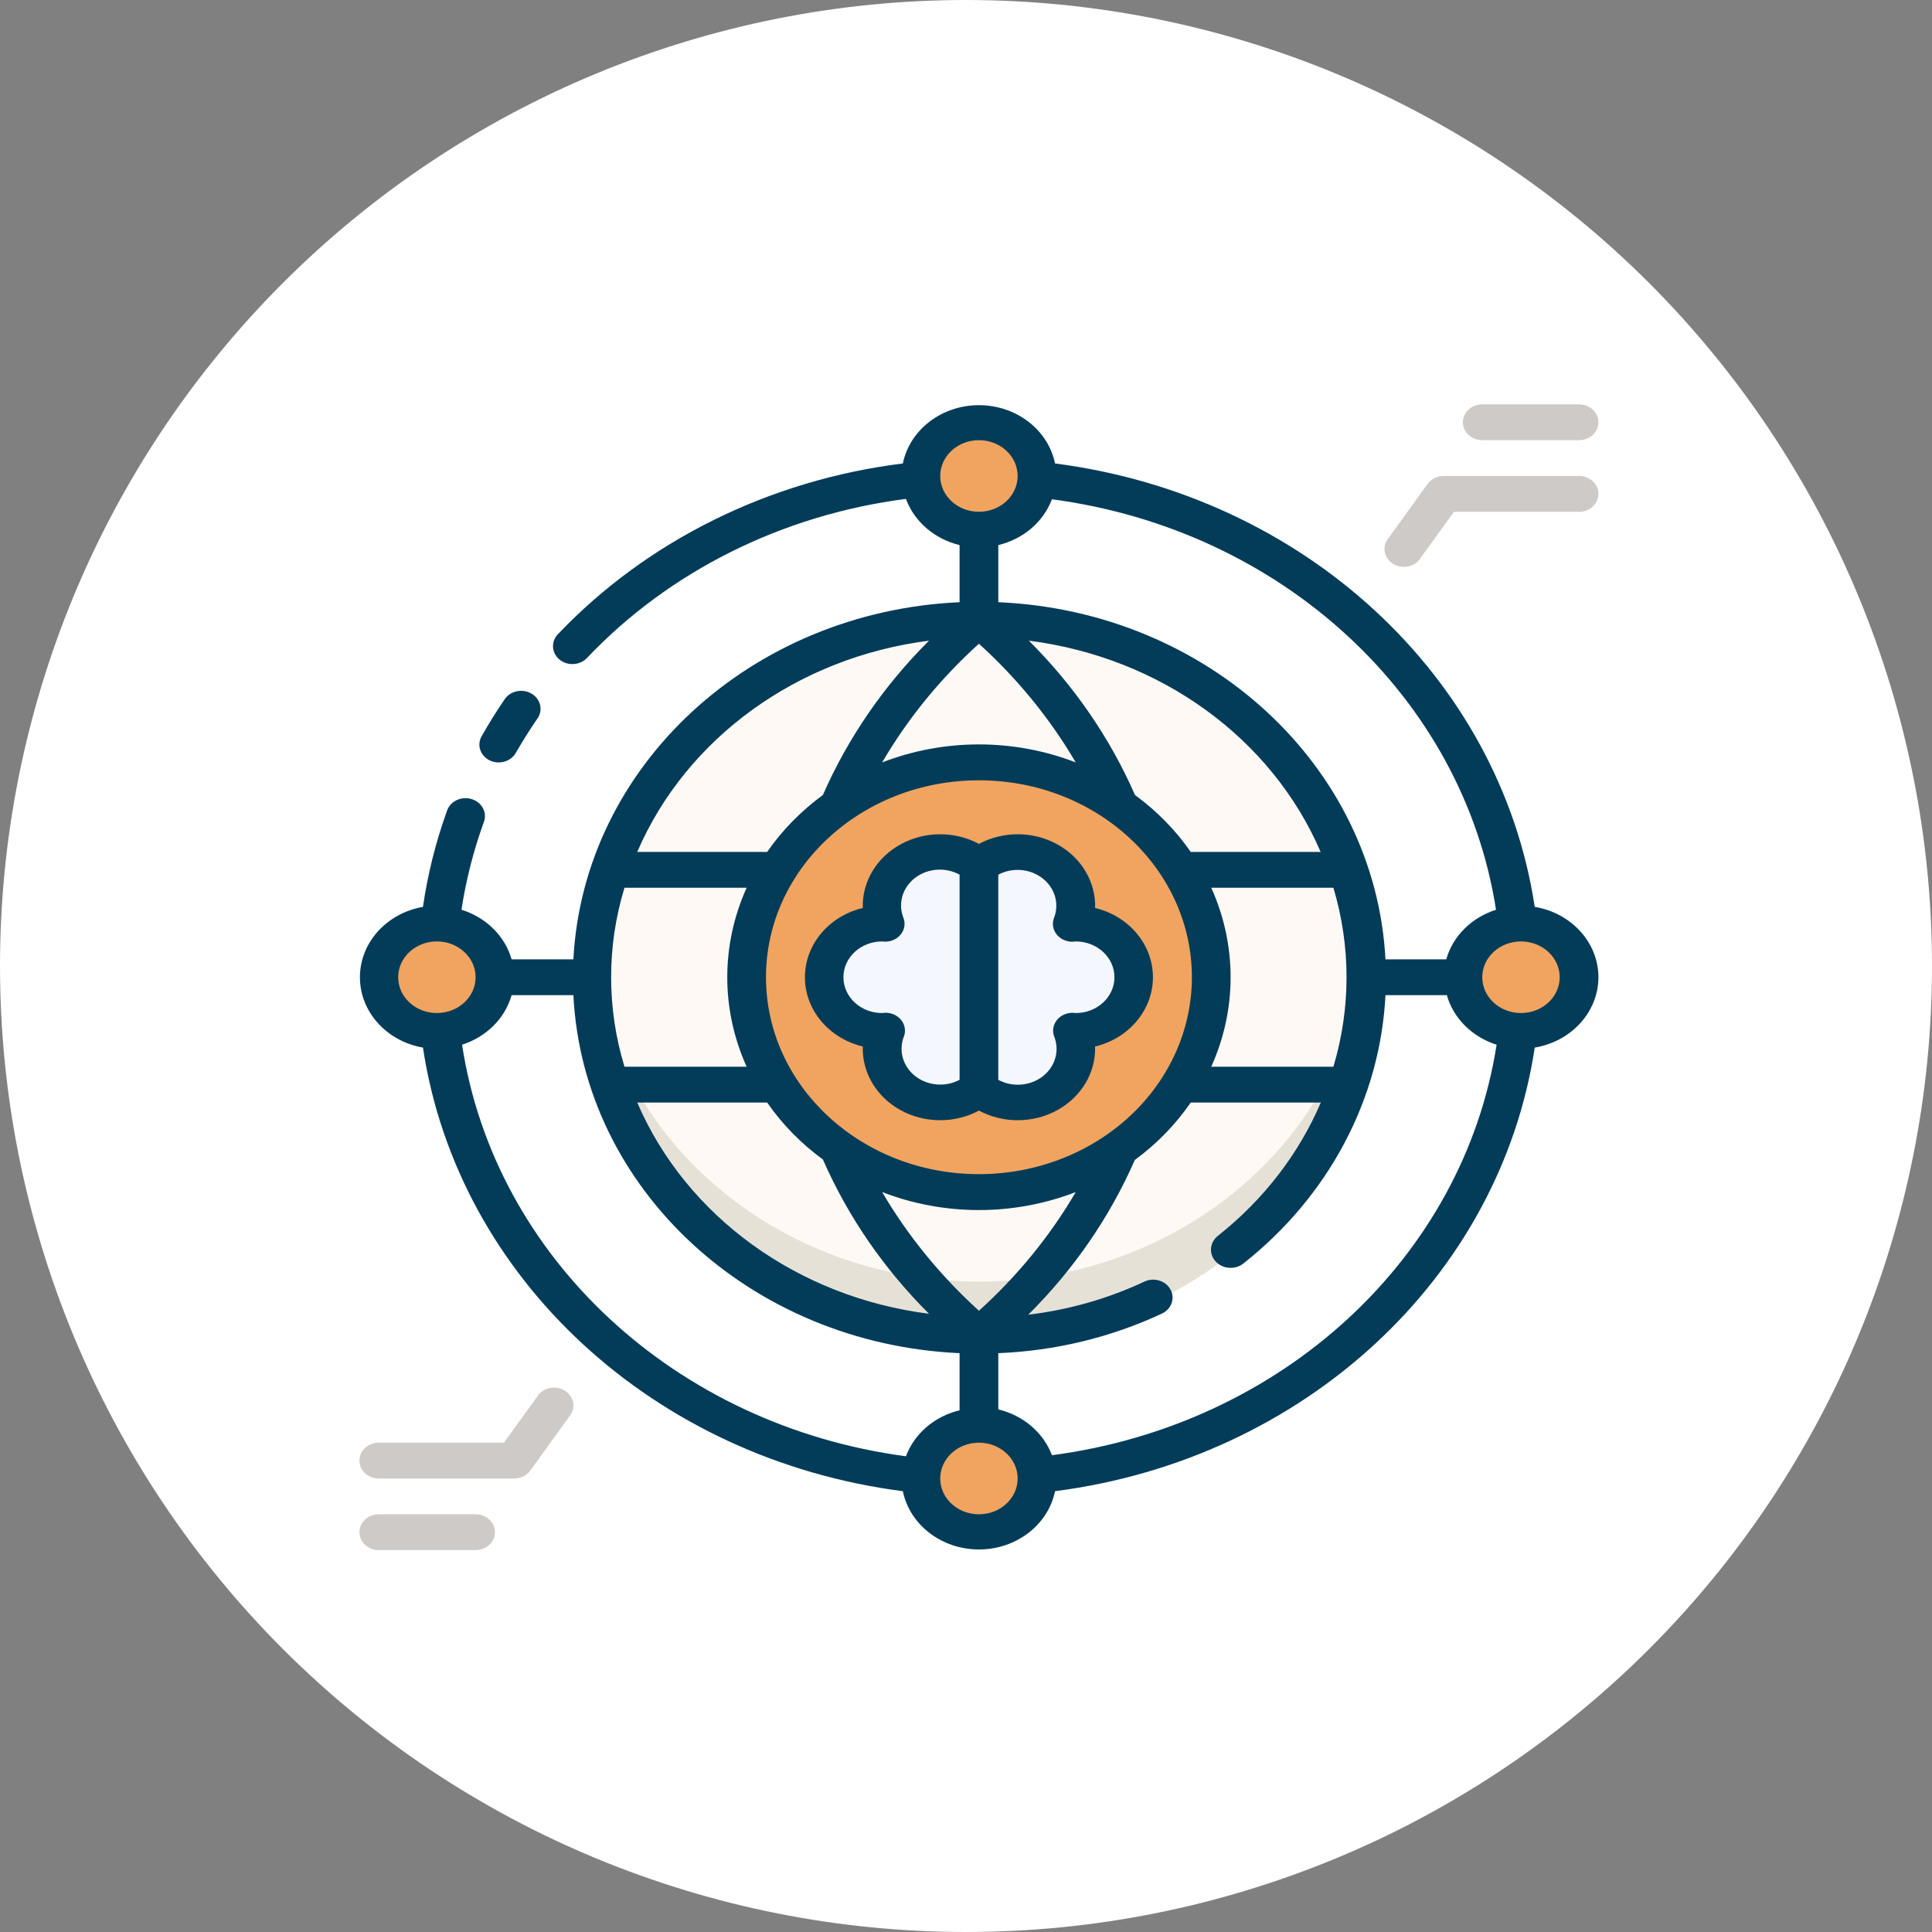 <?xml version="1.0" encoding="UTF-8"?> <svg xmlns="http://www.w3.org/2000/svg" xmlns:xlink="http://www.w3.org/1999/xlink" width="86" height="86"><rect width="100%" height="100%" fill="#808080" stroke="none"/><path fill="white" d="M86 43Q86 44.056 85.948 45.11Q85.896 46.164 85.793 47.215Q85.689 48.265 85.535 49.309Q85.38 50.354 85.174 51.389Q84.968 52.424 84.711 53.448Q84.455 54.472 84.148 55.482Q83.842 56.492 83.486 57.486Q83.131 58.48 82.727 59.455Q82.323 60.431 81.872 61.385Q81.42 62.339 80.923 63.27Q80.425 64.201 79.882 65.106Q79.34 66.012 78.753 66.89Q78.167 67.767 77.538 68.615Q76.909 69.463 76.239 70.279Q75.57 71.095 74.861 71.877Q74.152 72.659 73.406 73.406Q72.659 74.152 71.877 74.861Q71.095 75.57 70.279 76.239Q69.463 76.909 68.615 77.538Q67.767 78.167 66.89 78.753Q66.012 79.34 65.106 79.882Q64.201 80.425 63.27 80.923Q62.339 81.42 61.385 81.872Q60.431 82.323 59.455 82.727Q58.48 83.131 57.486 83.486Q56.492 83.842 55.482 84.148Q54.472 84.455 53.448 84.711Q52.424 84.968 51.389 85.174Q50.354 85.38 49.309 85.535Q48.265 85.689 47.215 85.793Q46.164 85.896 45.11 85.948Q44.056 86 43 86Q41.944 86 40.89 85.948Q39.836 85.896 38.785 85.793Q37.735 85.689 36.691 85.535Q35.646 85.38 34.611 85.174Q33.576 84.968 32.552 84.711Q31.528 84.455 30.518 84.148Q29.508 83.842 28.514 83.486Q27.52 83.131 26.545 82.727Q25.569 82.323 24.615 81.872Q23.661 81.42 22.73 80.923Q21.799 80.425 20.894 79.882Q19.988 79.34 19.11 78.753Q18.233 78.167 17.385 77.538Q16.537 76.909 15.721 76.239Q14.905 75.57 14.123 74.861Q13.341 74.152 12.594 73.406Q11.848 72.659 11.139 71.877Q10.43 71.095 9.761 70.279Q9.091 69.463 8.462 68.615Q7.833 67.767 7.247 66.89Q6.66 66.012 6.118 65.106Q5.575 64.201 5.077 63.27Q4.58 62.339 4.128 61.385Q3.677 60.431 3.273 59.455Q2.869 58.48 2.514 57.486Q2.158 56.492 1.852 55.482Q1.545 54.472 1.289 53.448Q1.032 52.424 0.826 51.389Q0.62 50.354 0.465 49.309Q0.311 48.265 0.207 47.215Q0.104 46.164 0.052 45.11Q0 44.056 0 43Q0 41.944 0.052 40.89Q0.104 39.836 0.207 38.785Q0.311 37.735 0.465 36.691Q0.62 35.646 0.826 34.611Q1.032 33.576 1.289 32.552Q1.545 31.528 1.852 30.518Q2.158 29.508 2.514 28.514Q2.869 27.52 3.273 26.545Q3.677 25.569 4.128 24.615Q4.58 23.661 5.077 22.73Q5.575 21.799 6.118 20.894Q6.66 19.988 7.247 19.11Q7.833 18.233 8.462 17.385Q9.091 16.537 9.761 15.721Q10.43 14.905 11.139 14.123Q11.848 13.341 12.594 12.594Q13.341 11.848 14.123 11.139Q14.905 10.43 15.721 9.761Q16.537 9.091 17.385 8.462Q18.233 7.833 19.11 7.247Q19.988 6.66 20.894 6.118Q21.799 5.575 22.73 5.077Q23.661 4.58 24.615 4.128Q25.569 3.677 26.545 3.273Q27.52 2.869 28.514 2.514Q29.508 2.158 30.518 1.852Q31.528 1.545 32.552 1.289Q33.576 1.032 34.611 0.826Q35.646 0.62 36.691 0.465Q37.735 0.311 38.785 0.207Q39.836 0.104 40.89 0.052Q41.944 0 43 0Q44.056 0 45.11 0.052Q46.164 0.104 47.215 0.207Q48.265 0.311 49.309 0.465Q50.354 0.62 51.389 0.826Q52.424 1.032 53.448 1.289Q54.472 1.545 55.482 1.852Q56.492 2.158 57.486 2.514Q58.48 2.869 59.455 3.273Q60.431 3.677 61.385 4.128Q62.339 4.58 63.27 5.077Q64.201 5.575 65.106 6.118Q66.012 6.66 66.89 7.247Q67.767 7.833 68.615 8.462Q69.463 9.091 70.279 9.761Q71.095 10.43 71.877 11.139Q72.659 11.848 73.406 12.594Q74.152 13.341 74.861 14.123Q75.57 14.905 76.239 15.721Q76.909 16.537 77.538 17.385Q78.167 18.233 78.753 19.11Q79.34 19.988 79.882 20.894Q80.425 21.799 80.923 22.73Q81.42 23.661 81.872 24.615Q82.323 25.569 82.727 26.545Q83.131 27.52 83.486 28.514Q83.842 29.508 84.148 30.518Q84.455 31.528 84.711 32.552Q84.968 33.576 85.174 34.611Q85.38 35.646 85.535 36.691Q85.689 37.735 85.793 38.785Q85.896 39.836 85.948 40.89Q86 41.944 86 43Z"></path><path fill="#FFF9F5" transform="translate(26.341 27.562)" d="M34.469 15.938Q34.469 16.329 34.449 16.72Q34.428 17.11 34.386 17.5Q34.345 17.889 34.283 18.276Q34.221 18.663 34.138 19.047Q34.056 19.43 33.953 19.81Q33.85 20.19 33.727 20.564Q33.605 20.938 33.462 21.307Q33.319 21.675 33.158 22.037Q32.996 22.398 32.815 22.752Q32.634 23.105 32.434 23.45Q32.235 23.795 32.017 24.131Q31.8 24.467 31.565 24.792Q31.33 25.117 31.078 25.431Q30.826 25.746 30.557 26.048Q30.289 26.351 30.005 26.64Q29.721 26.93 29.422 27.207Q29.122 27.484 28.809 27.746Q28.495 28.009 28.168 28.257Q27.841 28.506 27.501 28.739Q27.162 28.972 26.81 29.189Q26.458 29.406 26.095 29.608Q25.732 29.809 25.359 29.993Q24.986 30.178 24.604 30.345Q24.221 30.512 23.83 30.662Q23.439 30.812 23.041 30.943Q22.643 31.075 22.238 31.189Q21.833 31.302 21.422 31.397Q21.012 31.492 20.597 31.569Q20.182 31.645 19.764 31.703Q19.345 31.76 18.924 31.798Q18.503 31.837 18.08 31.856Q17.658 31.875 17.235 31.875Q16.812 31.875 16.389 31.856Q15.966 31.837 15.545 31.798Q15.124 31.76 14.706 31.702Q14.287 31.645 13.872 31.569Q13.457 31.492 13.047 31.397Q12.637 31.302 12.232 31.189Q11.827 31.075 11.429 30.943Q11.03 30.812 10.639 30.662Q10.248 30.512 9.866 30.345Q9.483 30.178 9.11 29.993Q8.737 29.809 8.374 29.608Q8.011 29.406 7.66 29.189Q7.308 28.972 6.968 28.739Q6.628 28.506 6.301 28.257Q5.974 28.009 5.661 27.746Q5.347 27.484 5.048 27.207Q4.749 26.93 4.465 26.64Q4.181 26.351 3.912 26.048Q3.644 25.746 3.392 25.431Q3.14 25.117 2.905 24.792Q2.67 24.467 2.452 24.131Q2.234 23.795 2.035 23.45Q1.836 23.105 1.655 22.752Q1.474 22.398 1.312 22.037Q1.15 21.675 1.007 21.307Q0.865 20.938 0.742 20.564Q0.619 20.19 0.517 19.81Q0.414 19.43 0.331 19.047Q0.249 18.663 0.187 18.276Q0.124 17.889 0.083 17.5Q0.042 17.11 0.021 16.72Q0 16.329 0 15.938Q0 15.546 0.021 15.155Q0.042 14.765 0.083 14.375Q0.124 13.986 0.187 13.599Q0.249 13.212 0.331 12.828Q0.414 12.445 0.517 12.065Q0.619 11.685 0.742 11.311Q0.865 10.937 1.007 10.568Q1.15 10.2 1.312 9.838Q1.474 9.477 1.655 9.123Q1.836 8.77 2.035 8.425Q2.234 8.08 2.452 7.744Q2.67 7.408 2.905 7.083Q3.14 6.758 3.392 6.444Q3.644 6.129 3.912 5.827Q4.181 5.524 4.465 5.235Q4.749 4.945 5.048 4.668Q5.347 4.391 5.661 4.129Q5.974 3.866 6.301 3.618Q6.628 3.369 6.968 3.136Q7.308 2.903 7.66 2.686Q8.011 2.469 8.374 2.267Q8.737 2.066 9.11 1.882Q9.483 1.697 9.866 1.53Q10.248 1.363 10.639 1.213Q11.03 1.063 11.429 0.932Q11.827 0.8 12.232 0.686Q12.637 0.573 13.047 0.478Q13.457 0.383 13.872 0.306Q14.287 0.23 14.706 0.172Q15.124 0.115 15.545 0.077Q15.966 0.038 16.389 0.019Q16.812 0 17.235 0Q17.658 0 18.08 0.019Q18.503 0.038 18.924 0.077Q19.345 0.115 19.764 0.172Q20.182 0.23 20.597 0.306Q21.012 0.383 21.422 0.478Q21.833 0.573 22.238 0.686Q22.643 0.8 23.041 0.932Q23.439 1.063 23.83 1.213Q24.221 1.363 24.604 1.53Q24.986 1.697 25.359 1.882Q25.732 2.066 26.095 2.267Q26.458 2.469 26.81 2.686Q27.162 2.903 27.501 3.136Q27.841 3.369 28.168 3.618Q28.495 3.866 28.809 4.129Q29.122 4.391 29.422 4.668Q29.721 4.945 30.005 5.235Q30.289 5.524 30.557 5.827Q30.826 6.129 31.078 6.444Q31.33 6.758 31.565 7.083Q31.8 7.408 32.017 7.744Q32.235 8.08 32.434 8.425Q32.634 8.77 32.815 9.123Q32.996 9.477 33.158 9.838Q33.319 10.2 33.462 10.568Q33.605 10.937 33.727 11.311Q33.85 11.685 33.953 12.065Q34.056 12.445 34.138 12.828Q34.221 13.212 34.283 13.599Q34.345 13.986 34.386 14.375Q34.428 14.765 34.449 15.155Q34.469 15.546 34.469 15.938Z"></path><path fill="#E6E1D6" transform="translate(26.341 42.305)" d="M17.235 14.742C8.226 14.732 0.745 8.308 0.069 0C-0.514 6.011 2.624 11.811 8.176 14.983C13.728 18.155 20.742 18.155 26.294 14.983C31.846 11.811 34.984 6.011 34.401 0C33.725 8.308 26.244 14.732 17.235 14.742Z"></path><path fill="#F0A45F" transform="translate(33.235 33.938)" d="M20.682 9.562Q20.682 9.797 20.669 10.032Q20.657 10.266 20.632 10.5Q20.607 10.733 20.57 10.966Q20.533 11.198 20.483 11.428Q20.433 11.658 20.372 11.886Q20.31 12.114 20.236 12.338Q20.163 12.563 20.077 12.784Q19.992 13.005 19.895 13.222Q19.797 13.439 19.689 13.651Q19.58 13.863 19.461 14.07Q19.341 14.277 19.21 14.479Q19.08 14.68 18.939 14.875Q18.798 15.07 18.647 15.259Q18.495 15.447 18.334 15.629Q18.173 15.81 18.003 15.984Q17.832 16.158 17.653 16.324Q17.473 16.49 17.285 16.648Q17.097 16.805 16.901 16.954Q16.705 17.103 16.501 17.243Q16.297 17.383 16.086 17.513Q15.875 17.644 15.657 17.765Q15.439 17.885 15.215 17.996Q14.992 18.107 14.762 18.207Q14.533 18.307 14.298 18.397Q14.064 18.487 13.825 18.566Q13.586 18.645 13.343 18.713Q13.1 18.781 12.853 18.838Q12.607 18.895 12.358 18.941Q12.109 18.987 11.858 19.022Q11.607 19.056 11.354 19.079Q11.102 19.102 10.848 19.113Q10.595 19.125 10.341 19.125Q10.087 19.125 9.833 19.113Q9.58 19.102 9.327 19.079Q9.075 19.056 8.824 19.021Q8.572 18.987 8.323 18.941Q8.074 18.895 7.828 18.838Q7.582 18.781 7.339 18.713Q7.096 18.645 6.857 18.566Q6.618 18.487 6.384 18.397Q6.149 18.307 5.92 18.207Q5.69 18.107 5.466 17.996Q5.242 17.885 5.025 17.765Q4.807 17.644 4.596 17.513Q4.385 17.383 4.181 17.243Q3.977 17.103 3.781 16.954Q3.584 16.805 3.396 16.648Q3.208 16.49 3.029 16.324Q2.849 16.158 2.679 15.984Q2.508 15.81 2.347 15.629Q2.186 15.447 2.035 15.259Q1.884 15.07 1.743 14.875Q1.602 14.68 1.471 14.479Q1.341 14.277 1.221 14.07Q1.101 13.863 0.993 13.651Q0.884 13.439 0.787 13.222Q0.69 13.005 0.604 12.784Q0.519 12.563 0.445 12.338Q0.372 12.114 0.31 11.886Q0.248 11.658 0.199 11.428Q0.149 11.198 0.112 10.966Q0.075 10.733 0.05 10.5Q0.025 10.266 0.012 10.032Q0 9.797 0 9.562Q0 9.328 0.012 9.093Q0.025 8.859 0.05 8.625Q0.075 8.392 0.112 8.159Q0.149 7.927 0.199 7.697Q0.248 7.467 0.31 7.239Q0.372 7.011 0.445 6.787Q0.519 6.562 0.604 6.341Q0.69 6.12 0.787 5.903Q0.884 5.686 0.993 5.474Q1.101 5.262 1.221 5.055Q1.341 4.848 1.471 4.646Q1.602 4.445 1.743 4.25Q1.884 4.055 2.035 3.866Q2.186 3.678 2.347 3.496Q2.508 3.315 2.679 3.141Q2.849 2.967 3.029 2.801Q3.208 2.635 3.396 2.477Q3.584 2.32 3.781 2.171Q3.977 2.022 4.181 1.882Q4.385 1.742 4.596 1.612Q4.807 1.481 5.025 1.36Q5.242 1.24 5.466 1.129Q5.69 1.018 5.92 0.918Q6.149 0.818 6.384 0.728Q6.618 0.638 6.857 0.559Q7.096 0.48 7.339 0.412Q7.582 0.344 7.828 0.287Q8.074 0.23 8.323 0.184Q8.572 0.138 8.824 0.103Q9.075 0.069 9.327 0.046Q9.58 0.023 9.833 0.012Q10.087 0 10.341 0Q10.595 0 10.848 0.012Q11.102 0.023 11.354 0.046Q11.607 0.069 11.858 0.103Q12.109 0.138 12.358 0.184Q12.607 0.23 12.853 0.287Q13.1 0.344 13.343 0.412Q13.586 0.48 13.825 0.559Q14.064 0.638 14.298 0.728Q14.533 0.818 14.762 0.918Q14.992 1.018 15.215 1.129Q15.439 1.24 15.657 1.36Q15.875 1.481 16.086 1.612Q16.297 1.742 16.501 1.882Q16.705 2.022 16.901 2.171Q17.097 2.32 17.285 2.477Q17.473 2.635 17.653 2.801Q17.832 2.967 18.003 3.141Q18.173 3.315 18.334 3.496Q18.495 3.678 18.647 3.866Q18.798 4.055 18.939 4.25Q19.08 4.445 19.21 4.646Q19.341 4.848 19.461 5.055Q19.58 5.262 19.689 5.474Q19.797 5.686 19.895 5.903Q19.992 6.12 20.077 6.341Q20.163 6.562 20.236 6.787Q20.31 7.011 20.372 7.239Q20.433 7.467 20.483 7.697Q20.533 7.927 20.57 8.159Q20.607 8.392 20.632 8.625Q20.657 8.859 20.669 9.093Q20.682 9.328 20.682 9.562Z"></path><path fill="#F0A45F" transform="translate(40.99 18.797)" d="M5.17 2.391Q5.17 2.508 5.158 2.625Q5.146 2.742 5.121 2.857Q5.096 2.972 5.059 3.085Q5.022 3.197 4.974 3.305Q4.925 3.414 4.865 3.518Q4.805 3.621 4.735 3.719Q4.664 3.816 4.584 3.907Q4.503 3.998 4.413 4.081Q4.323 4.164 4.225 4.239Q4.127 4.313 4.021 4.378Q3.916 4.444 3.804 4.499Q3.692 4.554 3.575 4.599Q3.457 4.644 3.336 4.678Q3.214 4.712 3.09 4.735Q2.965 4.758 2.839 4.77Q2.712 4.781 2.585 4.781Q2.458 4.781 2.332 4.77Q2.205 4.758 2.081 4.735Q1.956 4.712 1.835 4.678Q1.713 4.644 1.596 4.599Q1.479 4.554 1.367 4.499Q1.255 4.444 1.149 4.378Q1.043 4.313 0.945 4.239Q0.847 4.164 0.757 4.081Q0.667 3.998 0.587 3.907Q0.506 3.816 0.436 3.719Q0.365 3.621 0.305 3.518Q0.245 3.414 0.197 3.305Q0.148 3.197 0.111 3.085Q0.074 2.972 0.05 2.857Q0.025 2.742 0.012 2.625Q0 2.508 0 2.391Q0 2.273 0.012 2.156Q0.025 2.039 0.05 1.924Q0.074 1.809 0.111 1.697Q0.148 1.584 0.197 1.476Q0.245 1.367 0.305 1.264Q0.365 1.16 0.436 1.062Q0.506 0.965 0.587 0.874Q0.667 0.783 0.757 0.7Q0.847 0.617 0.945 0.543Q1.043 0.468 1.149 0.403Q1.255 0.338 1.367 0.282Q1.479 0.227 1.596 0.182Q1.713 0.137 1.835 0.103Q1.956 0.069 2.081 0.046Q2.205 0.023 2.332 0.012Q2.458 0 2.585 0Q2.712 0 2.839 0.012Q2.965 0.023 3.09 0.046Q3.214 0.069 3.336 0.103Q3.457 0.137 3.575 0.182Q3.692 0.227 3.804 0.282Q3.916 0.338 4.021 0.403Q4.127 0.468 4.225 0.543Q4.323 0.617 4.413 0.7Q4.503 0.783 4.584 0.874Q4.664 0.965 4.735 1.062Q4.805 1.16 4.865 1.264Q4.925 1.367 4.974 1.476Q5.022 1.584 5.059 1.697Q5.096 1.809 5.121 1.924Q5.146 2.039 5.158 2.156Q5.17 2.273 5.17 2.391Z"></path><path fill="#F0A45F" transform="translate(16.862 41.109)" d="M5.17 2.391Q5.17 2.508 5.158 2.625Q5.146 2.742 5.121 2.857Q5.096 2.972 5.059 3.085Q5.022 3.197 4.974 3.305Q4.925 3.414 4.865 3.518Q4.805 3.621 4.735 3.719Q4.664 3.816 4.584 3.907Q4.503 3.998 4.413 4.081Q4.323 4.164 4.225 4.239Q4.127 4.313 4.021 4.378Q3.916 4.444 3.804 4.499Q3.692 4.554 3.575 4.599Q3.457 4.644 3.336 4.678Q3.214 4.712 3.09 4.735Q2.965 4.758 2.839 4.77Q2.712 4.781 2.585 4.781Q2.458 4.781 2.332 4.77Q2.205 4.758 2.081 4.735Q1.956 4.712 1.835 4.678Q1.713 4.644 1.596 4.599Q1.479 4.554 1.367 4.499Q1.255 4.444 1.149 4.378Q1.043 4.313 0.945 4.239Q0.847 4.164 0.757 4.081Q0.667 3.998 0.587 3.907Q0.506 3.816 0.436 3.719Q0.365 3.621 0.305 3.518Q0.245 3.414 0.197 3.305Q0.148 3.197 0.111 3.085Q0.074 2.972 0.05 2.857Q0.025 2.742 0.012 2.625Q0 2.508 0 2.391Q0 2.273 0.012 2.156Q0.025 2.039 0.05 1.924Q0.074 1.809 0.111 1.697Q0.148 1.584 0.197 1.476Q0.245 1.367 0.305 1.264Q0.365 1.16 0.436 1.062Q0.506 0.965 0.587 0.874Q0.667 0.783 0.757 0.7Q0.847 0.617 0.945 0.543Q1.043 0.468 1.149 0.403Q1.255 0.338 1.367 0.282Q1.479 0.227 1.596 0.182Q1.713 0.137 1.835 0.103Q1.956 0.069 2.081 0.046Q2.205 0.023 2.332 0.012Q2.458 0 2.585 0Q2.712 0 2.839 0.012Q2.965 0.023 3.09 0.046Q3.214 0.069 3.336 0.103Q3.457 0.137 3.575 0.182Q3.692 0.227 3.804 0.282Q3.916 0.338 4.021 0.403Q4.127 0.468 4.225 0.543Q4.323 0.617 4.413 0.7Q4.503 0.783 4.584 0.874Q4.664 0.965 4.735 1.062Q4.805 1.16 4.865 1.264Q4.925 1.367 4.974 1.476Q5.022 1.584 5.059 1.697Q5.096 1.809 5.121 1.924Q5.146 2.039 5.158 2.156Q5.17 2.273 5.17 2.391Z"></path><path fill="#F0A45F" transform="translate(40.99 63.422)" d="M5.17 2.391Q5.17 2.508 5.158 2.625Q5.146 2.742 5.121 2.857Q5.096 2.972 5.059 3.085Q5.022 3.197 4.974 3.305Q4.925 3.414 4.865 3.518Q4.805 3.621 4.735 3.719Q4.664 3.816 4.584 3.907Q4.503 3.998 4.413 4.081Q4.323 4.164 4.225 4.239Q4.127 4.313 4.021 4.378Q3.916 4.444 3.804 4.499Q3.692 4.554 3.575 4.599Q3.457 4.644 3.336 4.678Q3.214 4.712 3.09 4.735Q2.965 4.758 2.839 4.77Q2.712 4.781 2.585 4.781Q2.458 4.781 2.332 4.77Q2.205 4.758 2.081 4.735Q1.956 4.712 1.835 4.678Q1.713 4.644 1.596 4.599Q1.479 4.554 1.367 4.499Q1.255 4.444 1.149 4.378Q1.043 4.313 0.945 4.239Q0.847 4.164 0.757 4.081Q0.667 3.998 0.587 3.907Q0.506 3.816 0.436 3.719Q0.365 3.621 0.305 3.518Q0.245 3.414 0.197 3.305Q0.148 3.197 0.111 3.085Q0.074 2.972 0.05 2.857Q0.025 2.742 0.012 2.625Q0 2.508 0 2.391Q0 2.273 0.012 2.156Q0.025 2.039 0.05 1.924Q0.074 1.809 0.111 1.697Q0.148 1.584 0.197 1.476Q0.245 1.367 0.305 1.264Q0.365 1.16 0.436 1.062Q0.506 0.965 0.587 0.874Q0.667 0.783 0.757 0.7Q0.847 0.617 0.945 0.543Q1.043 0.468 1.149 0.403Q1.255 0.338 1.367 0.282Q1.479 0.227 1.596 0.182Q1.713 0.137 1.835 0.103Q1.956 0.069 2.081 0.046Q2.205 0.023 2.332 0.012Q2.458 0 2.585 0Q2.712 0 2.839 0.012Q2.965 0.023 3.09 0.046Q3.214 0.069 3.336 0.103Q3.457 0.137 3.575 0.182Q3.692 0.227 3.804 0.282Q3.916 0.338 4.021 0.403Q4.127 0.468 4.225 0.543Q4.323 0.617 4.413 0.7Q4.503 0.783 4.584 0.874Q4.664 0.965 4.735 1.062Q4.805 1.16 4.865 1.264Q4.925 1.367 4.974 1.476Q5.022 1.584 5.059 1.697Q5.096 1.809 5.121 1.924Q5.146 2.039 5.158 2.156Q5.17 2.273 5.17 2.391Z"></path><path fill="#F0A45F" transform="translate(65.119 41.109)" d="M5.17 2.391Q5.17 2.508 5.158 2.625Q5.146 2.742 5.121 2.857Q5.096 2.972 5.059 3.085Q5.022 3.197 4.974 3.305Q4.925 3.414 4.865 3.518Q4.805 3.621 4.735 3.719Q4.664 3.816 4.584 3.907Q4.503 3.998 4.413 4.081Q4.323 4.164 4.225 4.239Q4.127 4.313 4.021 4.378Q3.916 4.444 3.804 4.499Q3.692 4.554 3.575 4.599Q3.457 4.644 3.336 4.678Q3.214 4.712 3.09 4.735Q2.965 4.758 2.839 4.77Q2.712 4.781 2.585 4.781Q2.458 4.781 2.332 4.77Q2.205 4.758 2.081 4.735Q1.956 4.712 1.835 4.678Q1.713 4.644 1.596 4.599Q1.479 4.554 1.367 4.499Q1.255 4.444 1.149 4.378Q1.043 4.313 0.945 4.239Q0.847 4.164 0.757 4.081Q0.667 3.998 0.587 3.907Q0.506 3.816 0.436 3.719Q0.365 3.621 0.305 3.518Q0.245 3.414 0.197 3.305Q0.148 3.197 0.111 3.085Q0.074 2.972 0.05 2.857Q0.025 2.742 0.012 2.625Q0 2.508 0 2.391Q0 2.273 0.012 2.156Q0.025 2.039 0.05 1.924Q0.074 1.809 0.111 1.697Q0.148 1.584 0.197 1.476Q0.245 1.367 0.305 1.264Q0.365 1.16 0.436 1.062Q0.506 0.965 0.587 0.874Q0.667 0.783 0.757 0.7Q0.847 0.617 0.945 0.543Q1.043 0.468 1.149 0.403Q1.255 0.338 1.367 0.282Q1.479 0.227 1.596 0.182Q1.713 0.137 1.835 0.103Q1.956 0.069 2.081 0.046Q2.205 0.023 2.332 0.012Q2.458 0 2.585 0Q2.712 0 2.839 0.012Q2.965 0.023 3.09 0.046Q3.214 0.069 3.336 0.103Q3.457 0.137 3.575 0.182Q3.692 0.227 3.804 0.282Q3.916 0.338 4.021 0.403Q4.127 0.468 4.225 0.543Q4.323 0.617 4.413 0.7Q4.503 0.783 4.584 0.874Q4.664 0.965 4.735 1.062Q4.805 1.16 4.865 1.264Q4.925 1.367 4.974 1.476Q5.022 1.584 5.059 1.697Q5.096 1.809 5.121 1.924Q5.146 2.039 5.158 2.156Q5.17 2.273 5.17 2.391Z"></path><path fill="#F5F7FF" transform="translate(36.682 37.938)" d="M6.894 0.598L6.894 10.527C6.421 10.921 5.807 11.139 5.17 11.141C4.332 11.138 3.548 10.761 3.065 10.127C2.582 9.494 2.461 8.684 2.74 7.953L2.585 7.953C1.157 7.953 0 6.883 0 5.562C0 4.242 1.157 3.172 2.585 3.172L2.74 3.172C2.357 2.146 2.769 1.009 3.744 0.405C4.72 -0.2 6.013 -0.12 6.894 0.598Z"></path><path fill="#F5F7FF" transform="translate(43.576 37.938)" d="M0 0.598L0 10.527C0.473 10.921 1.087 11.139 1.723 11.141C2.561 11.138 3.346 10.761 3.829 10.127C4.312 9.494 4.433 8.684 4.154 7.953L4.309 7.953C5.736 7.953 6.894 6.883 6.894 5.562C6.894 4.242 5.736 3.172 4.309 3.172L4.154 3.172C4.537 2.146 4.125 1.009 3.149 0.405C2.174 -0.2 0.881 -0.12 0 0.598Z"></path><path fill="#033C59" transform="translate(21.339 30.751)" d="M0.461 3.098C0.664 3.196 0.901 3.215 1.119 3.15C1.338 3.086 1.519 2.944 1.624 2.756C1.926 2.238 2.245 1.72 2.589 1.226C2.712 1.047 2.752 0.831 2.702 0.625C2.652 0.418 2.515 0.239 2.322 0.126C1.922 -0.111 1.39 -0.004 1.133 0.365C0.762 0.907 0.418 1.457 0.099 2.023C-0.122 2.412 0.04 2.894 0.461 3.098Z"></path><path fill="#033C59" transform="translate(16.022 18.036)" d="M55.13 25.464C55.127 23.924 53.934 22.606 52.294 22.332C50.743 12.081 42.027 4.024 30.941 2.594C30.632 1.089 29.21 0 27.554 0C25.898 0 24.476 1.089 24.167 2.594C18.225 3.334 12.772 6.034 8.811 10.196C8.495 10.526 8.528 11.031 8.884 11.324C9.241 11.616 9.787 11.586 10.104 11.256C13.764 7.394 18.805 4.88 24.305 4.172C24.678 5.184 25.574 5.956 26.692 6.228L26.692 8.77C17.392 9.19 9.955 16.067 9.501 24.667L6.752 24.667C6.456 23.631 5.618 22.802 4.52 22.46C4.722 21.13 5.057 19.82 5.519 18.547C5.672 18.129 5.429 17.676 4.976 17.535C4.524 17.394 4.034 17.619 3.882 18.037C3.377 19.434 3.017 20.872 2.805 22.332C1.178 22.618 0 23.933 0 25.464C0 26.996 1.178 28.311 2.805 28.596C4.354 38.853 13.075 46.914 24.167 48.342C24.476 49.847 25.898 50.936 27.554 50.936C29.21 50.936 30.632 49.847 30.941 48.342C42.03 46.911 50.746 38.85 52.294 28.596C53.934 28.322 55.127 27.004 55.13 25.464ZM50.571 22.46C49.48 22.807 48.649 23.635 48.356 24.667L45.65 24.667C45.194 16.053 37.732 9.17 28.416 8.77L28.416 6.228C29.53 5.959 30.425 5.194 30.803 4.188C41.047 5.547 49.096 12.987 50.571 22.46L50.571 22.46ZM11.776 21.48L17.213 21.48C16.064 24.03 16.064 26.898 17.213 29.448L11.776 29.448C10.983 26.843 10.983 24.085 11.776 21.48L11.776 21.48ZM18.127 31.042C18.796 32.008 19.635 32.865 20.608 33.576C21.718 36.112 23.318 38.44 25.331 40.445C19.486 39.703 14.525 36.111 12.344 31.042L18.127 31.042ZM23.245 35.027C26.002 36.095 29.106 36.095 31.863 35.027C30.722 36.978 29.27 38.759 27.554 40.31C25.842 38.757 24.39 36.976 23.245 35.027L23.245 35.027ZM27.554 34.23C22.319 34.23 18.075 30.305 18.075 25.464C18.075 20.623 22.319 16.698 27.554 16.698C32.789 16.698 37.033 20.623 37.033 25.464C37.033 27.789 36.034 30.018 34.257 31.662C32.479 33.306 30.068 34.23 27.554 34.23ZM34.5 17.352C33.39 14.816 31.79 12.488 29.777 10.483C35.622 11.225 40.583 14.817 42.764 19.886L36.981 19.886C36.312 18.92 35.473 18.064 34.5 17.352L34.5 17.352ZM31.863 15.902C29.106 14.833 26.002 14.833 23.245 15.902C24.386 13.95 25.838 12.169 27.554 10.618C29.266 12.172 30.718 13.952 31.863 15.902L31.863 15.902ZM37.895 21.48L43.332 21.48C44.112 24.087 44.112 26.841 43.332 29.448L37.895 29.448C39.044 26.898 39.044 24.03 37.895 21.48L37.895 21.48ZM25.831 3.152C25.831 2.271 26.602 1.558 27.554 1.558C28.506 1.558 29.277 2.271 29.277 3.152C29.277 4.032 28.506 4.745 27.554 4.745C26.602 4.745 25.831 4.032 25.831 3.152ZM25.331 10.483C23.318 12.488 21.718 14.816 20.608 17.352C19.635 18.064 18.796 18.92 18.127 19.886L12.344 19.886C14.525 14.817 19.486 11.225 25.331 10.483L25.331 10.483ZM1.702 25.464C1.702 24.584 2.474 23.87 3.425 23.87C4.377 23.87 5.149 24.584 5.149 25.464C5.149 26.344 4.377 27.058 3.425 27.058C2.968 27.058 2.53 26.89 2.207 26.591C1.883 26.292 1.702 25.887 1.702 25.464ZM4.546 28.468C5.633 28.119 6.461 27.291 6.752 26.261L9.501 26.261C9.934 34.876 17.377 41.777 26.692 42.198L26.692 44.741C25.576 45.011 24.68 45.779 24.305 46.788C14.048 45.42 5.998 37.957 4.546 28.468ZM27.554 49.37C26.602 49.37 25.831 48.657 25.831 47.777C25.831 46.896 26.602 46.183 27.554 46.183C28.506 46.183 29.277 46.896 29.277 47.777C29.277 48.657 28.506 49.37 27.554 49.37ZM30.803 46.741C30.425 45.735 29.53 44.969 28.416 44.701L28.416 42.198C30.951 42.096 33.433 41.496 35.697 40.437C36.123 40.239 36.295 39.759 36.081 39.366C35.867 38.972 35.348 38.813 34.922 39.011C33.302 39.772 31.553 40.271 29.751 40.485C31.772 38.477 33.379 36.143 34.491 33.6C35.47 32.882 36.311 32.017 36.981 31.042L42.772 31.042C41.791 33.333 40.221 35.368 38.196 36.971C37.956 37.156 37.841 37.445 37.894 37.73C37.948 38.015 38.161 38.252 38.455 38.352C38.748 38.452 39.077 38.399 39.317 38.214C43.124 35.211 45.417 30.884 45.65 26.261L48.382 26.261C48.674 27.293 49.506 28.122 50.597 28.468C49.119 37.948 41.057 45.391 30.803 46.741L30.803 46.741ZM51.683 27.058C50.731 27.058 49.959 26.344 49.959 25.464C49.959 24.584 50.731 23.87 51.683 23.87C52.634 23.87 53.406 24.584 53.406 25.464C53.406 26.344 52.634 27.058 51.683 27.058Z"></path><path fill="#033C59" transform="translate(35.83 37.136)" d="M12.916 3.281C12.953 2.125 12.31 1.042 11.237 0.45C10.164 -0.142 8.828 -0.151 7.746 0.428C6.664 -0.151 5.328 -0.142 4.255 0.45C3.181 1.042 2.539 2.125 2.575 3.281C1.058 3.647 0 4.915 0 6.365C0 7.815 1.058 9.082 2.575 9.448C2.539 10.604 3.181 11.687 4.255 12.279C5.328 12.871 6.664 12.88 7.746 12.301C8.828 12.88 10.164 12.871 11.237 12.279C12.31 11.687 12.953 10.604 12.916 9.448C14.433 9.082 15.491 7.815 15.491 6.365C15.491 4.915 14.433 3.647 12.916 3.281L12.916 3.281ZM4.394 9.034C4.508 8.765 4.456 8.46 4.257 8.236C4.059 8.013 3.745 7.906 3.437 7.958C2.485 7.958 1.714 7.245 1.714 6.365C1.714 5.484 2.485 4.771 3.437 4.771C3.742 4.816 4.05 4.707 4.244 4.485C4.438 4.262 4.488 3.961 4.376 3.695C4.137 3.062 4.351 2.359 4.912 1.935C5.473 1.51 6.261 1.456 6.884 1.798L6.884 10.931C6.262 11.262 5.483 11.201 4.929 10.779C4.375 10.358 4.162 9.662 4.394 9.034L4.394 9.034ZM12.054 7.958C11.748 7.91 11.437 8.018 11.241 8.24C11.045 8.463 10.993 8.766 11.107 9.034C11.342 9.664 11.129 10.364 10.571 10.787C10.014 11.21 9.23 11.267 8.607 10.931L8.607 1.798C9.23 1.467 10.008 1.528 10.563 1.95C11.117 2.372 11.33 3.067 11.098 3.695C10.983 3.964 11.035 4.27 11.234 4.493C11.433 4.716 11.747 4.823 12.054 4.771C13.006 4.771 13.778 5.484 13.778 6.365C13.778 7.245 13.006 7.958 12.054 7.958Z"></path><path fill="#CDCAC7" transform="translate(65.119 18)" d="M0.862 1.594L5.17 1.594C5.646 1.594 6.032 1.237 6.032 0.797C6.032 0.357 5.646 0 5.17 0L0.862 0C0.386 0 0 0.357 0 0.797C0 1.237 0.386 1.594 0.862 1.594Z"></path><path fill="#CDCAC7" transform="translate(61.628 21.188)" d="M8.662 0L2.629 0C2.341 0.001 2.073 0.136 1.914 0.359L0.191 2.749C-0.014 2.985 -0.058 3.307 0.079 3.582C0.215 3.857 0.508 4.036 0.835 4.046C1.162 4.055 1.467 3.892 1.621 3.626L3.095 1.594L8.662 1.594C9.137 1.594 9.523 1.237 9.523 0.797C9.523 0.357 9.137 0 8.662 0Z"></path><path fill="#CDCAC7" transform="translate(16 67.406)" d="M5.17 0L0.862 0C0.386 0 0 0.357 0 0.797C0 1.237 0.386 1.594 0.862 1.594L5.17 1.594C5.646 1.594 6.032 1.237 6.032 0.797C6.032 0.357 5.646 0 5.17 0Z"></path><path fill="#CDCAC7" transform="translate(16 61.767)" d="M7.902 0.42L6.429 2.452L0.862 2.452C0.386 2.452 0 2.809 0 3.249C0 3.689 0.386 4.046 0.862 4.046L6.894 4.046C7.182 4.045 7.451 3.91 7.609 3.687L9.333 1.297C9.538 1.061 9.581 0.739 9.444 0.464C9.308 0.189 9.015 0.01 8.688 0C8.361 -0.009 8.057 0.154 7.902 0.42L7.902 0.42Z"></path></svg> 
